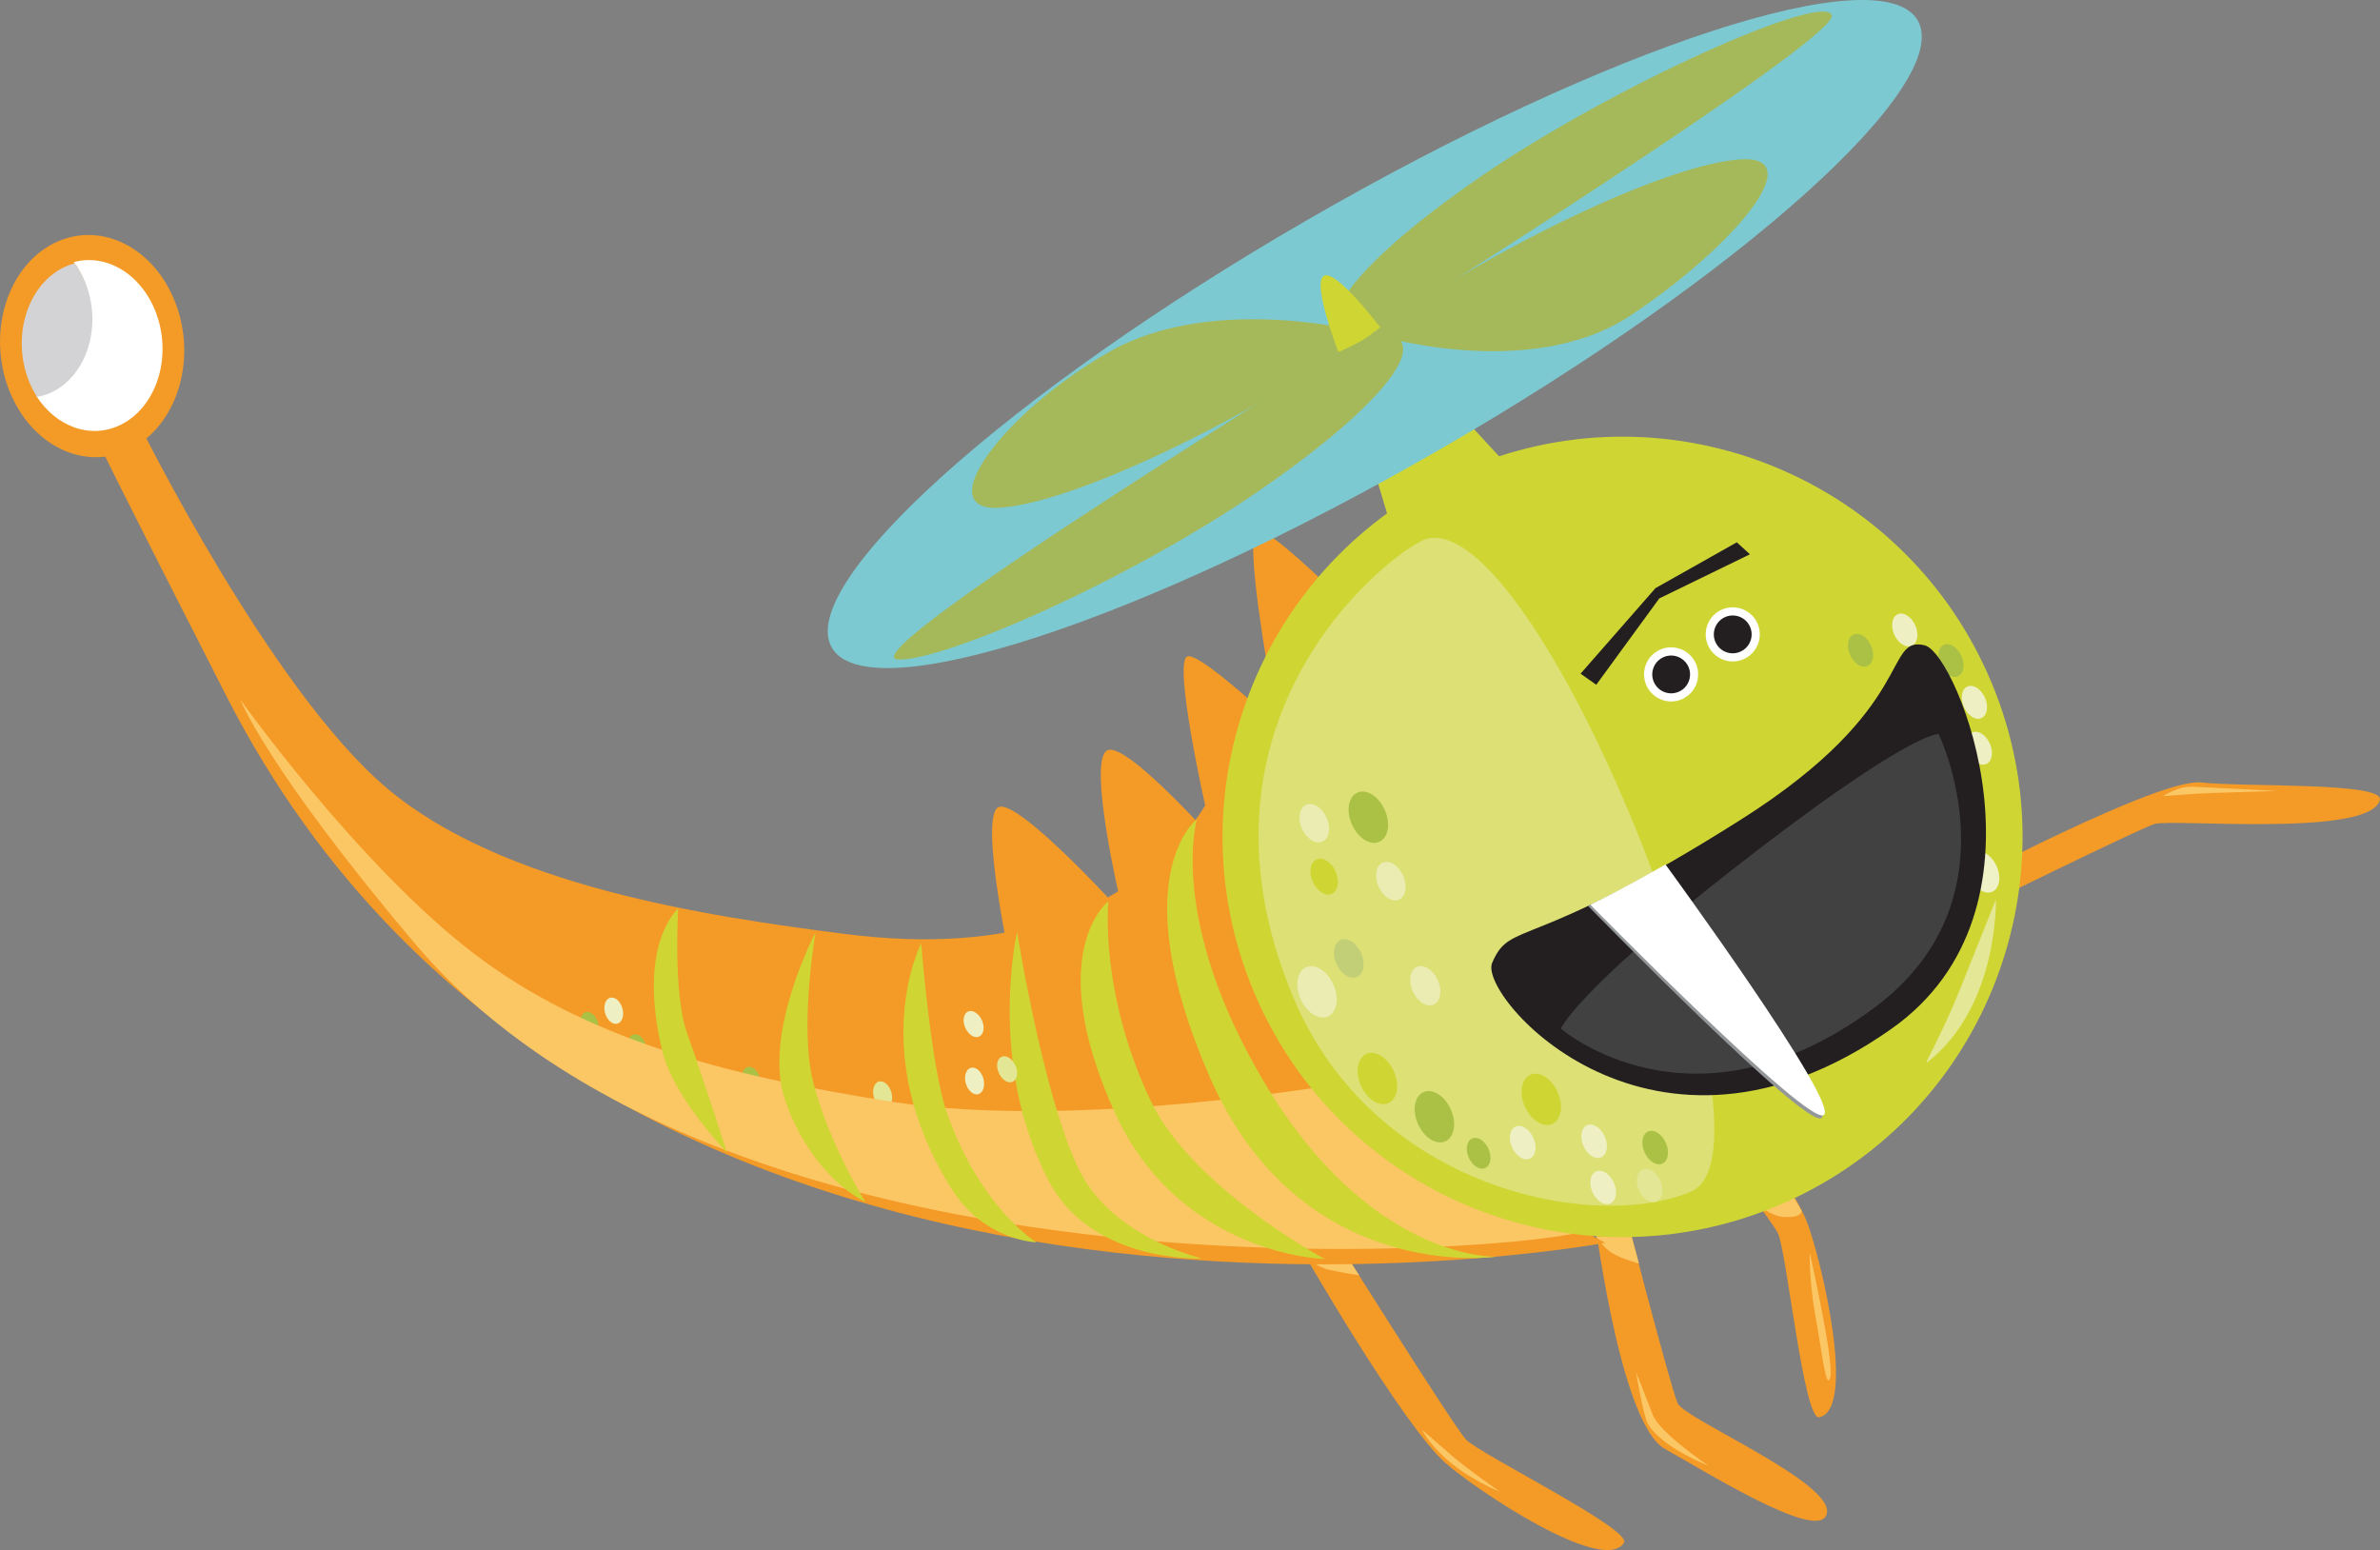<svg width="410" height="267" viewBox="0 0 410 267" fill="none" xmlns="http://www.w3.org/2000/svg">
<rect x="0" y="0" width="410" height="267" fill="#808080" stroke="none"/>
<g clip-path="url(#clip0_733_6581)">
<path d="M285.349 174.148C285.349 174.148 307.688 201.087 311.304 210.54C313.761 216.987 319.881 242.697 313.405 244.135C310.709 244.73 307.773 215.302 306.25 212.365C304.72 209.427 282.065 179.744 282.065 179.744L285.349 174.14V174.148Z" fill="#F49A27"/>
<path d="M308.089 204.704L303.608 208.082C303.608 208.082 305.416 209.543 307.348 209.636C310.686 209.791 310.338 208.515 310.338 208.515L308.089 204.697V204.704Z" fill="#FBC664"/>
<path d="M311.744 215.696C311.744 215.696 316.025 234.704 315.299 237.255C314.572 239.806 313.838 232.586 312.749 226.758C311.659 220.93 311.744 215.696 311.744 215.696Z" fill="#FBC664"/>
<path d="M274.384 207.572C274.384 207.572 278.812 245.163 286.84 249.6C293.199 253.109 311.976 264.874 314.441 261.295C317.972 256.194 290.271 244.552 289.011 241.723C287.752 238.902 279.322 206.297 279.322 206.297L274.376 207.572H274.384Z" fill="#F49A27"/>
<path d="M274.886 212.929C274.886 212.929 276.556 213.084 278.271 213.053C279.809 213.022 281.114 213.084 281.114 213.084L282.343 217.652C282.343 217.652 279.554 216.933 277.738 215.859C276.254 214.985 274.886 212.929 274.886 212.929Z" fill="#FBC664"/>
<path d="M281.825 236.312C281.825 236.312 283.054 243.764 283.873 245.232C286.145 249.298 294.312 252.475 294.312 252.475C294.312 252.475 285.898 246.809 284.731 243.717C283.896 241.507 281.825 236.312 281.825 236.312Z" fill="#FBC664"/>
<path d="M336.362 152.852C336.362 152.852 371.937 133.975 379.162 134.779C386.487 135.606 410.742 134.671 409.977 137.786C408.385 144.31 374.078 140.979 371.134 141.937C368.205 142.896 339.152 157.181 339.152 157.181L336.362 152.852Z" fill="#F49A27"/>
<path d="M336.594 152.751L342.498 155.519C342.498 155.519 343.618 154.676 343.332 153.285C342.683 150.015 341.733 150.054 341.733 150.054L336.586 152.759L336.594 152.751Z" fill="#FBC664"/>
<path d="M372.609 137.152C372.609 137.152 375.159 135.429 377.647 135.514C380.135 135.599 392.359 136.256 392.359 136.256C392.359 136.256 381.472 136.557 378.969 136.689C376.473 136.828 372.609 137.145 372.609 137.145" fill="#FBC664"/>
<path d="M224.051 214.954C224.051 214.954 241.444 245.317 249.04 252.027C254.209 256.588 276.138 271.329 279.755 265.763C281.261 263.444 254.735 250.388 252.517 247.938C250.299 245.48 230.441 213.849 230.441 213.849L224.051 214.962V214.954Z" fill="#F49A27"/>
<path d="M224.669 216.168C224.669 216.168 226.562 215.944 228.262 215.696C229.808 215.464 231.26 215.325 231.26 215.325L234.15 219.67C234.15 219.67 231.052 219.198 228.996 218.734C226.477 218.178 224.677 216.16 224.677 216.16" fill="#FBC664"/>
<path d="M258.351 256.936C258.351 256.936 252.865 254.802 248.723 250.929C245.911 248.301 245.014 246.322 245.014 246.322C245.014 246.322 248.708 249.499 250.106 250.736C252.386 252.746 258.351 256.936 258.351 256.936Z" fill="#FBC664"/>
<path d="M194.441 158.456C194.441 158.456 175.433 137.307 171.987 139.046C168.533 140.785 174.444 167.686 174.444 167.686L194.441 158.464V158.456Z" fill="#F49A27"/>
<path d="M225.318 129.848C225.318 129.848 206.905 111.945 204.509 113.089C202.114 114.241 207.616 138.768 207.616 138.768L225.318 129.84V129.848Z" fill="#F49A27"/>
<path d="M210.938 146.73C210.938 146.73 194.14 127.49 190.732 129.26C187.317 131.03 192.95 155.032 192.95 155.032L210.946 146.73H210.938Z" fill="#F49A27"/>
<path d="M276.532 214.073C276.532 214.073 103.642 246.469 38.952 119.814C19.681 82.076 17.216 76.781 17.216 76.781L24.155 73.419C24.155 73.419 46.601 118.809 66.591 135.715C86.588 152.612 121.607 157.807 145.483 160.868C204.455 168.428 212.6 127.212 212.6 127.212C212.6 127.212 209.385 159.801 228.934 179.768C248.476 199.734 276.532 214.073 276.532 214.073Z" fill="#F49A27"/>
<path d="M30.22 52.146C33.96 61.878 30.56 73.11 22.648 77.238C14.72 81.358 5.27 76.82 1.522 67.08C-2.21 57.348 1.182 46.125 9.102 41.997C17.03 37.877 26.48 42.422 30.22 52.154" fill="#F49A27"/>
<path d="M21.002 73.063C15.763 75.792 9.659 73.581 6.22 68.147C7.186 67.977 8.144 67.676 9.071 67.189C14.898 64.151 17.401 55.888 14.65 48.722C14.14 47.392 13.476 46.186 12.711 45.143C18.282 43.643 24.286 47.137 26.836 53.77C29.71 61.252 27.098 69.886 21.01 73.063" fill="white"/>
<path d="M9.226 67.413C8.299 67.9 7.341 68.201 6.375 68.371C5.818 67.49 5.316 66.524 4.914 65.473C2.04 57.99 4.652 49.348 10.741 46.179C11.436 45.815 12.147 45.553 12.858 45.367C13.63 46.418 14.287 47.616 14.797 48.946C17.548 56.104 15.052 64.375 9.218 67.413" fill="#D3D3D6"/>
<path d="M109.12 178.191C108.301 178.423 107.915 179.613 108.27 180.842C108.626 182.079 109.576 182.883 110.395 182.643C111.214 182.411 111.601 181.221 111.245 179.992C110.89 178.755 109.939 177.951 109.12 178.191Z" fill="#ABC146"/>
<path d="M128.762 183.795C127.943 184.027 127.557 185.225 127.912 186.454C128.268 187.683 129.218 188.495 130.037 188.255C130.856 188.023 131.242 186.833 130.887 185.604C130.539 184.367 129.581 183.563 128.762 183.795Z" fill="#ABC146"/>
<path d="M100.906 174.349C100.087 174.581 99.701 175.779 100.056 177C100.404 178.229 101.362 179.041 102.181 178.809C103 178.577 103.379 177.387 103.031 176.15C102.676 174.921 101.718 174.117 100.906 174.349Z" fill="#ABC146"/>
<path d="M112.945 185.766C112.126 185.998 111.747 187.188 112.095 188.417C112.451 189.654 113.401 190.45 114.22 190.218C115.047 189.987 115.425 188.796 115.07 187.559C114.715 186.33 113.764 185.526 112.945 185.758" fill="#EEF0C3"/>
<path d="M105.095 171.868C104.275 172.099 103.897 173.298 104.245 174.527C104.6 175.756 105.55 176.56 106.369 176.328C107.189 176.096 107.575 174.905 107.219 173.676C106.864 172.44 105.914 171.643 105.095 171.868Z" fill="#EEF0C3"/>
<path d="M136.188 197.724C135.369 197.956 134.99 199.147 135.338 200.383C135.693 201.612 136.644 202.416 137.463 202.184C138.282 201.953 138.668 200.762 138.313 199.525C137.965 198.289 137.007 197.485 136.188 197.724Z" fill="#EEF0C3"/>
<path d="M105.288 182.929C104.469 183.161 104.09 184.359 104.438 185.588C104.793 186.817 105.744 187.621 106.563 187.389C107.382 187.157 107.768 185.967 107.413 184.738C107.057 183.509 106.107 182.697 105.288 182.929Z" fill="#EEF0C3"/>
<path d="M125.903 189.739C125.084 189.971 124.705 191.161 125.061 192.391C125.416 193.627 126.367 194.424 127.186 194.199C128.005 193.96 128.383 192.769 128.036 191.54C127.68 190.311 126.73 189.507 125.911 189.739" fill="#EEF0C3"/>
<path d="M145.584 190.613C144.765 190.852 144.386 192.043 144.734 193.272C145.089 194.501 146.04 195.313 146.859 195.073C147.67 194.841 148.064 193.651 147.701 192.414C147.353 191.185 146.395 190.373 145.576 190.605" fill="#EEF0C3"/>
<path d="M168.772 194.099C167.938 194.339 167.551 195.552 167.907 196.797C168.262 198.049 169.236 198.868 170.063 198.629C170.889 198.389 171.283 197.183 170.92 195.931C170.565 194.679 169.599 193.859 168.764 194.099" fill="#ABC146"/>
<path d="M172.11 198.992C171.276 199.232 170.889 200.437 171.245 201.69C171.6 202.942 172.574 203.761 173.401 203.522C174.235 203.274 174.622 202.068 174.266 200.824C173.911 199.572 172.945 198.752 172.11 198.992Z" fill="#EEF0C3"/>
<path d="M167.242 183.934C166.408 184.174 166.021 185.38 166.385 186.632C166.74 187.884 167.706 188.711 168.54 188.472C169.375 188.232 169.754 187.018 169.398 185.766C169.043 184.514 168.077 183.694 167.242 183.934Z" fill="#EEF0C3"/>
<path d="M156.262 202.988C155.428 203.228 155.042 204.442 155.397 205.694C155.76 206.938 156.726 207.765 157.561 207.518C158.395 207.278 158.781 206.073 158.418 204.82C158.063 203.568 157.097 202.749 156.262 202.988Z" fill="#ABC146"/>
<path d="M150.83 201.257C149.996 201.496 149.609 202.71 149.965 203.955C150.32 205.207 151.294 206.034 152.121 205.794C152.955 205.555 153.342 204.341 152.978 203.097C152.623 201.844 151.657 201.025 150.823 201.265" fill="#EEF0C3"/>
<path d="M150.969 194.091C150.135 194.331 149.749 195.529 150.104 196.789C150.467 198.049 151.433 198.868 152.268 198.621C153.102 198.381 153.488 197.168 153.125 195.915C152.77 194.671 151.804 193.852 150.969 194.091Z" fill="#EEF0C3"/>
<path d="M156.904 195.676C156.069 195.915 155.683 197.121 156.046 198.374C156.401 199.626 157.367 200.445 158.202 200.206C159.036 199.966 159.423 198.76 159.06 197.508C158.704 196.256 157.738 195.436 156.904 195.676Z" fill="#EEF0C3"/>
<path d="M151.394 186.299C150.568 186.539 150.181 187.745 150.537 189.005C150.892 190.257 151.866 191.076 152.693 190.837C153.527 190.597 153.913 189.391 153.55 188.139C153.195 186.887 152.229 186.067 151.394 186.299Z" fill="#E3E694"/>
<path d="M131.065 192.677C130.23 192.916 129.852 194.122 130.207 195.374C130.562 196.627 131.528 197.446 132.363 197.206C133.197 196.967 133.584 195.761 133.221 194.509C132.865 193.256 131.892 192.437 131.065 192.677Z" fill="#E3E694"/>
<path d="M233.455 186.238C233.455 186.238 260.205 188.827 273.627 211.561C275.35 214.483 128.275 229.966 71.235 162.259C45.836 132.105 41.393 120.502 41.393 120.502C41.393 120.502 61.777 149.118 81.689 164.292C100.628 178.716 124.149 185.155 153.596 189.77C186.274 194.887 233.462 186.238 233.462 186.238" fill="#FBC664"/>
<path d="M257.825 216.462C257.825 216.462 223.943 221.478 208.28 185.256C193.375 150.819 206.186 141.118 206.186 141.118C206.186 141.118 201.125 158.232 217.653 186.191C236.113 217.405 257.833 216.469 257.833 216.469" fill="#CFD634"/>
<path d="M228.208 216.871C228.208 216.871 203.118 216.299 191.907 191.339C179.59 163.906 190.949 155.233 190.949 155.233C190.949 155.233 189.295 170.731 198.189 189.53C205.297 204.565 228.2 216.864 228.2 216.864" fill="#CFD634"/>
<path d="M207.09 216.771C207.09 216.771 193.908 213.803 187.34 204.001C180.533 193.821 175.217 160.543 175.217 160.543C175.217 160.543 170.001 182.991 180.626 203.367C188.097 217.698 207.098 216.771 207.098 216.771" fill="#CFD634"/>
<path d="M178.562 213.996C178.562 213.996 168.958 208.221 163.139 191.726C160.358 183.841 158.689 162.468 158.689 162.468C158.689 162.468 149.069 181.221 163.966 204.859C169.56 213.733 178.555 213.996 178.555 213.996" fill="#CFD634"/>
<path d="M140.507 160.566C140.507 160.566 137.694 176.583 140.028 186.129C142.593 196.596 149.045 207.016 149.045 207.016C149.045 207.016 139.958 202.981 135.268 189.585C131.258 178.121 140.515 160.566 140.515 160.566" fill="#CFD634"/>
<path d="M125.246 198.544C125.246 198.544 122.071 188.495 118.315 177.812C115.928 171.017 116.832 156.485 116.832 156.485C116.832 156.485 109.53 162.63 114.181 181.375C116.098 189.082 125.246 198.536 125.246 198.536" fill="#CFD634"/>
<path d="M236.739 108.838C236.739 108.838 218.797 90.355 216.525 91.368C214.253 92.381 218.742 117.14 218.742 117.14L236.739 108.838Z" fill="#F49A27"/>
<path d="M237.774 56.39L260.723 81.296L240.332 93.084L230.611 60.533" fill="#CFD634"/>
<path d="M307.533 207.116C272.777 222.599 232.056 206.954 216.579 172.185C201.102 137.415 216.733 96.678 251.497 81.195C286.253 65.712 326.974 81.35 342.451 116.127C357.928 150.896 342.296 191.633 307.541 207.116" fill="#CFD634"/>
<path d="M246.034 92.736C241.46 93.633 202.16 122.311 222.73 171.659C236.561 204.82 274.5 212.303 291.275 205.269C308.615 197.987 265.923 88.863 246.034 92.744" fill="#DCE075"/>
<path d="M343.834 154.947C343.834 154.947 344.329 173.375 332.02 182.976C331.247 183.578 334.376 178.608 337.683 170.329C338.85 167.407 343.834 154.947 343.834 154.947Z" fill="#E4E796"/>
<path d="M246.977 173.043C245.779 173.576 244.164 172.556 243.368 170.762C242.572 168.969 242.889 167.083 244.079 166.549C245.277 166.024 246.892 167.036 247.695 168.837C248.484 170.623 248.167 172.509 246.977 173.043Z" fill="#EAECB2"/>
<path d="M255.855 201.203C254.92 201.612 253.653 200.816 253.027 199.409C252.401 198.003 252.656 196.526 253.591 196.109C254.526 195.691 255.793 196.487 256.419 197.894C257.045 199.301 256.79 200.778 255.855 201.195" fill="#ABC146"/>
<path d="M248.986 196.596C247.425 197.291 245.315 195.962 244.28 193.62C243.237 191.277 243.654 188.819 245.215 188.124C246.776 187.428 248.885 188.757 249.928 191.1C250.972 193.442 250.547 195.9 248.986 196.596Z" fill="#ABC146"/>
<path d="M237.612 145.006C236.051 145.702 233.941 144.364 232.898 142.022C231.847 139.68 232.28 137.222 233.841 136.526C235.402 135.831 237.503 137.16 238.547 139.502C239.597 141.844 239.172 144.303 237.612 144.998" fill="#ABC146"/>
<path d="M233.764 168.281C232.589 168.799 231.013 167.802 230.232 166.039C229.452 164.285 229.769 162.445 230.936 161.919C232.11 161.394 233.694 162.391 234.474 164.153C235.255 165.908 234.946 167.755 233.771 168.281" fill="#C2CF77"/>
<path d="M267.399 193.604C265.838 194.292 263.729 192.97 262.686 190.62C261.642 188.278 262.067 185.82 263.628 185.132C265.189 184.429 267.299 185.766 268.334 188.108C269.385 190.45 268.96 192.909 267.399 193.604Z" fill="#CFD634"/>
<path d="M229.444 153.965C228.355 154.452 226.879 153.517 226.145 151.878C225.418 150.239 225.712 148.515 226.802 148.036C227.891 147.549 229.367 148.484 230.093 150.123C230.827 151.762 230.526 153.486 229.436 153.965" fill="#CFD634"/>
<path d="M239.165 190.018C237.604 190.705 235.502 189.376 234.451 187.034C233.408 184.692 233.833 182.233 235.394 181.538C236.955 180.842 239.064 182.172 240.108 184.522C241.151 186.864 240.733 189.322 239.165 190.018Z" fill="#CFD634"/>
<path d="M344.483 143.576C343.239 144.133 341.547 143.066 340.713 141.187C339.878 139.317 340.218 137.346 341.462 136.789C342.706 136.233 344.398 137.299 345.233 139.178C346.067 141.056 345.727 143.019 344.483 143.576Z" fill="#CFD634"/>
<path d="M343.208 153.609C341.964 154.166 340.28 153.099 339.445 151.229C338.618 149.358 338.951 147.387 340.195 146.823C341.446 146.274 343.131 147.333 343.958 149.211C344.792 151.082 344.46 153.053 343.208 153.609Z" fill="#EFF1C6"/>
<path d="M228.764 175.091C227.203 175.787 225.094 174.457 224.051 172.107C223.008 169.765 223.433 167.307 224.993 166.611C226.554 165.915 228.664 167.253 229.707 169.595C230.75 171.937 230.325 174.395 228.772 175.091" fill="#EAECB2"/>
<path d="M241.011 154.962C239.837 155.48 238.261 154.483 237.48 152.721C236.7 150.966 237.017 149.126 238.183 148.6C239.358 148.075 240.942 149.08 241.722 150.834C242.503 152.589 242.186 154.437 241.019 154.962" fill="#EAECB2"/>
<path d="M227.821 144.975C226.655 145.493 225.071 144.496 224.29 142.741C223.51 140.986 223.827 139.139 224.993 138.621C226.168 138.095 227.752 139.1 228.532 140.855C229.313 142.61 228.996 144.457 227.821 144.975Z" fill="#EAECB2"/>
<path d="M337.289 116.498C336.293 116.946 334.94 116.096 334.276 114.596C333.611 113.089 333.874 111.52 334.871 111.072C335.868 110.623 337.22 111.481 337.892 112.981C338.557 114.48 338.286 116.057 337.289 116.498Z" fill="#ABC146"/>
<path d="M321.727 114.72C320.723 115.161 319.378 114.31 318.706 112.811C318.041 111.311 318.312 109.742 319.309 109.294C320.305 108.853 321.658 109.703 322.322 111.203C322.987 112.703 322.724 114.279 321.727 114.728" fill="#ABC146"/>
<path d="M329.338 111.226C328.342 111.674 326.989 110.816 326.325 109.325C325.66 107.817 325.923 106.248 326.92 105.8C327.917 105.351 329.269 106.209 329.941 107.709C330.606 109.209 330.343 110.786 329.338 111.226Z" fill="#EEF0C3"/>
<path d="M331.193 127.188C330.196 127.629 328.844 126.779 328.179 125.279C327.507 123.772 327.778 122.203 328.774 121.754C329.771 121.306 331.123 122.164 331.796 123.664C332.46 125.163 332.19 126.74 331.193 127.188Z" fill="#EEF0C3"/>
<path d="M341.338 123.695C340.342 124.143 338.989 123.285 338.325 121.785C337.66 120.286 337.923 118.709 338.92 118.26C339.924 117.812 341.269 118.67 341.941 120.17C342.606 121.669 342.335 123.246 341.338 123.687" fill="#EEF0C3"/>
<path d="M342.18 131.595C341.184 132.035 339.831 131.185 339.167 129.685C338.502 128.186 338.765 126.609 339.762 126.168C340.766 125.72 342.111 126.578 342.783 128.077C343.455 129.577 343.177 131.154 342.18 131.595Z" fill="#EEF0C3"/>
<path d="M286.369 200.43C285.349 200.886 283.981 200.02 283.301 198.49C282.621 196.967 282.892 195.359 283.912 194.911C284.924 194.462 286.299 195.328 286.971 196.851C287.651 198.374 287.381 199.981 286.369 200.43Z" fill="#ABC146"/>
<path d="M263.543 199.572C262.523 200.028 261.156 199.154 260.476 197.639C259.796 196.109 260.074 194.509 261.086 194.06C262.098 193.612 263.474 194.478 264.154 196C264.834 197.523 264.563 199.123 263.551 199.572" fill="#EEF0C3"/>
<path d="M277.406 207.302C276.386 207.758 275.018 206.884 274.338 205.369C273.666 203.846 273.936 202.239 274.948 201.783C275.961 201.334 277.336 202.2 278.016 203.723C278.696 205.246 278.418 206.846 277.406 207.302Z" fill="#EEF0C3"/>
<path d="M275.845 199.348C274.825 199.804 273.457 198.93 272.777 197.407C272.105 195.885 272.375 194.284 273.387 193.828C274.407 193.38 275.775 194.246 276.455 195.769C277.135 197.291 276.857 198.891 275.845 199.348Z" fill="#EEF0C3"/>
<path d="M285.418 206.961C284.398 207.41 283.031 206.544 282.351 205.021C281.671 203.498 281.949 201.891 282.961 201.442C283.973 200.986 285.341 201.86 286.029 203.383C286.701 204.905 286.43 206.505 285.418 206.961Z" fill="#E3E694"/>
<path d="M331.564 111.157C324.401 109.441 330.443 121.824 299.999 141.118C263.056 164.516 260.298 158.271 257.045 165.869C254.595 171.589 284.669 206.235 325.83 177.224C355.015 156.663 337.22 112.509 331.564 111.157Z" fill="#231F20"/>
<path d="M333.959 126.446C333.959 126.446 329.191 125.751 298.307 149.891C271.502 170.832 268.883 177.178 268.883 177.178C268.883 177.178 291.515 196.804 322.817 173.638C347.914 155.063 333.967 126.446 333.967 126.446" fill="#414142"/>
<path d="M301.034 113.182C298.879 114.589 295.989 113.97 294.59 111.814C293.192 109.657 293.802 106.774 295.958 105.367C298.114 103.968 301.004 104.578 302.402 106.735C303.808 108.892 303.19 111.783 301.034 113.182Z" fill="white"/>
<path d="M300.262 112.007C298.755 112.989 296.738 112.556 295.765 111.048C294.783 109.541 295.216 107.524 296.723 106.542C298.23 105.568 300.246 105.993 301.228 107.5C302.209 109.008 301.776 111.025 300.27 112.007" fill="#231F20"/>
<path d="M290.425 120.077C288.262 121.476 285.372 120.865 283.973 118.701C282.567 116.544 283.185 113.661 285.341 112.254C287.497 110.855 290.379 111.466 291.785 113.63C293.184 115.787 292.574 118.67 290.418 120.077" fill="white"/>
<path d="M289.66 118.902C288.154 119.884 286.137 119.451 285.156 117.944C284.182 116.444 284.607 114.419 286.114 113.445C287.62 112.463 289.637 112.896 290.619 114.403C291.6 115.911 291.167 117.936 289.66 118.91" fill="#231F20"/>
<path d="M299.195 93.416L301.459 95.48L285.843 103.079L274.987 117.951L272.282 116.042L285.186 101.309L299.195 93.416Z" fill="#231F20"/>
<path d="M248.236 77.307C196.582 107.145 149.602 122.473 143.296 111.559C136.991 100.644 173.764 67.598 225.411 37.769C277.081 7.931 324.069 -7.398 330.358 3.517C336.664 14.432 299.899 47.47 248.236 77.307Z" fill="#7DC9D1"/>
<path d="M191.188 60.556C172.929 70.899 159.948 88.315 172.327 87.457C184.705 86.606 213.225 73.172 236.028 57.457C236.028 57.457 209.447 50.214 191.188 60.556Z" fill="#A5B95A"/>
<path d="M154.732 113.607C162.629 113.862 194.356 100.072 217.158 84.349C239.961 68.642 248.406 56.599 236.02 57.457C236.02 57.457 144.934 113.282 154.724 113.607" fill="#A5B95A"/>
<path d="M280.867 54.357C298.454 42.677 312.115 26.599 299.736 27.457C287.35 28.307 258.838 41.742 236.035 57.457C236.035 57.457 263.288 66.037 280.867 54.357Z" fill="#A5B95A"/>
<path d="M315.553 2.605C314.07 -1.36 277.691 14.841 254.889 30.549C232.087 46.256 223.641 58.307 236.027 57.457C236.027 57.457 317.045 6.578 315.553 2.605Z" fill="#A5B95A"/>
<path d="M234.405 58.779C233.269 59.428 230.572 60.649 230.572 60.649C230.572 60.649 225.959 48.776 228.038 47.524C230.116 46.264 237.782 56.405 237.782 56.405C237.782 56.405 235.533 58.129 234.405 58.779Z" fill="#CFD634"/>
<path d="M273.565 156.037C273.565 156.037 311.157 194.617 313.807 192.576C316.542 190.474 286.546 149.188 286.546 149.188C286.546 149.188 280.249 153.177 273.565 156.029" fill="#949799"/>
<path d="M273.967 155.836C273.967 155.836 311.535 194.099 314.186 192.058C316.921 189.956 286.91 148.902 286.91 148.902C286.91 148.902 280.311 152.751 273.967 155.836Z" fill="white"/>
<path d="M168.679 178.554C167.891 178.91 166.817 178.229 166.292 177.039C165.759 175.848 165.983 174.596 166.763 174.241C167.559 173.893 168.625 174.565 169.158 175.756C169.684 176.946 169.475 178.191 168.679 178.546" fill="#EEF0C3"/>
<path d="M174.451 186.346C173.663 186.694 172.589 186.013 172.064 184.823C171.531 183.633 171.739 182.388 172.535 182.032C173.323 181.677 174.405 182.357 174.931 183.548C175.456 184.738 175.247 185.982 174.451 186.346Z" fill="#E3E694"/>
</g>
<defs>
<clipPath id="clip0_733_6581">
<rect width="410" height="267" fill="white"/>
</clipPath>
</defs>
</svg>
